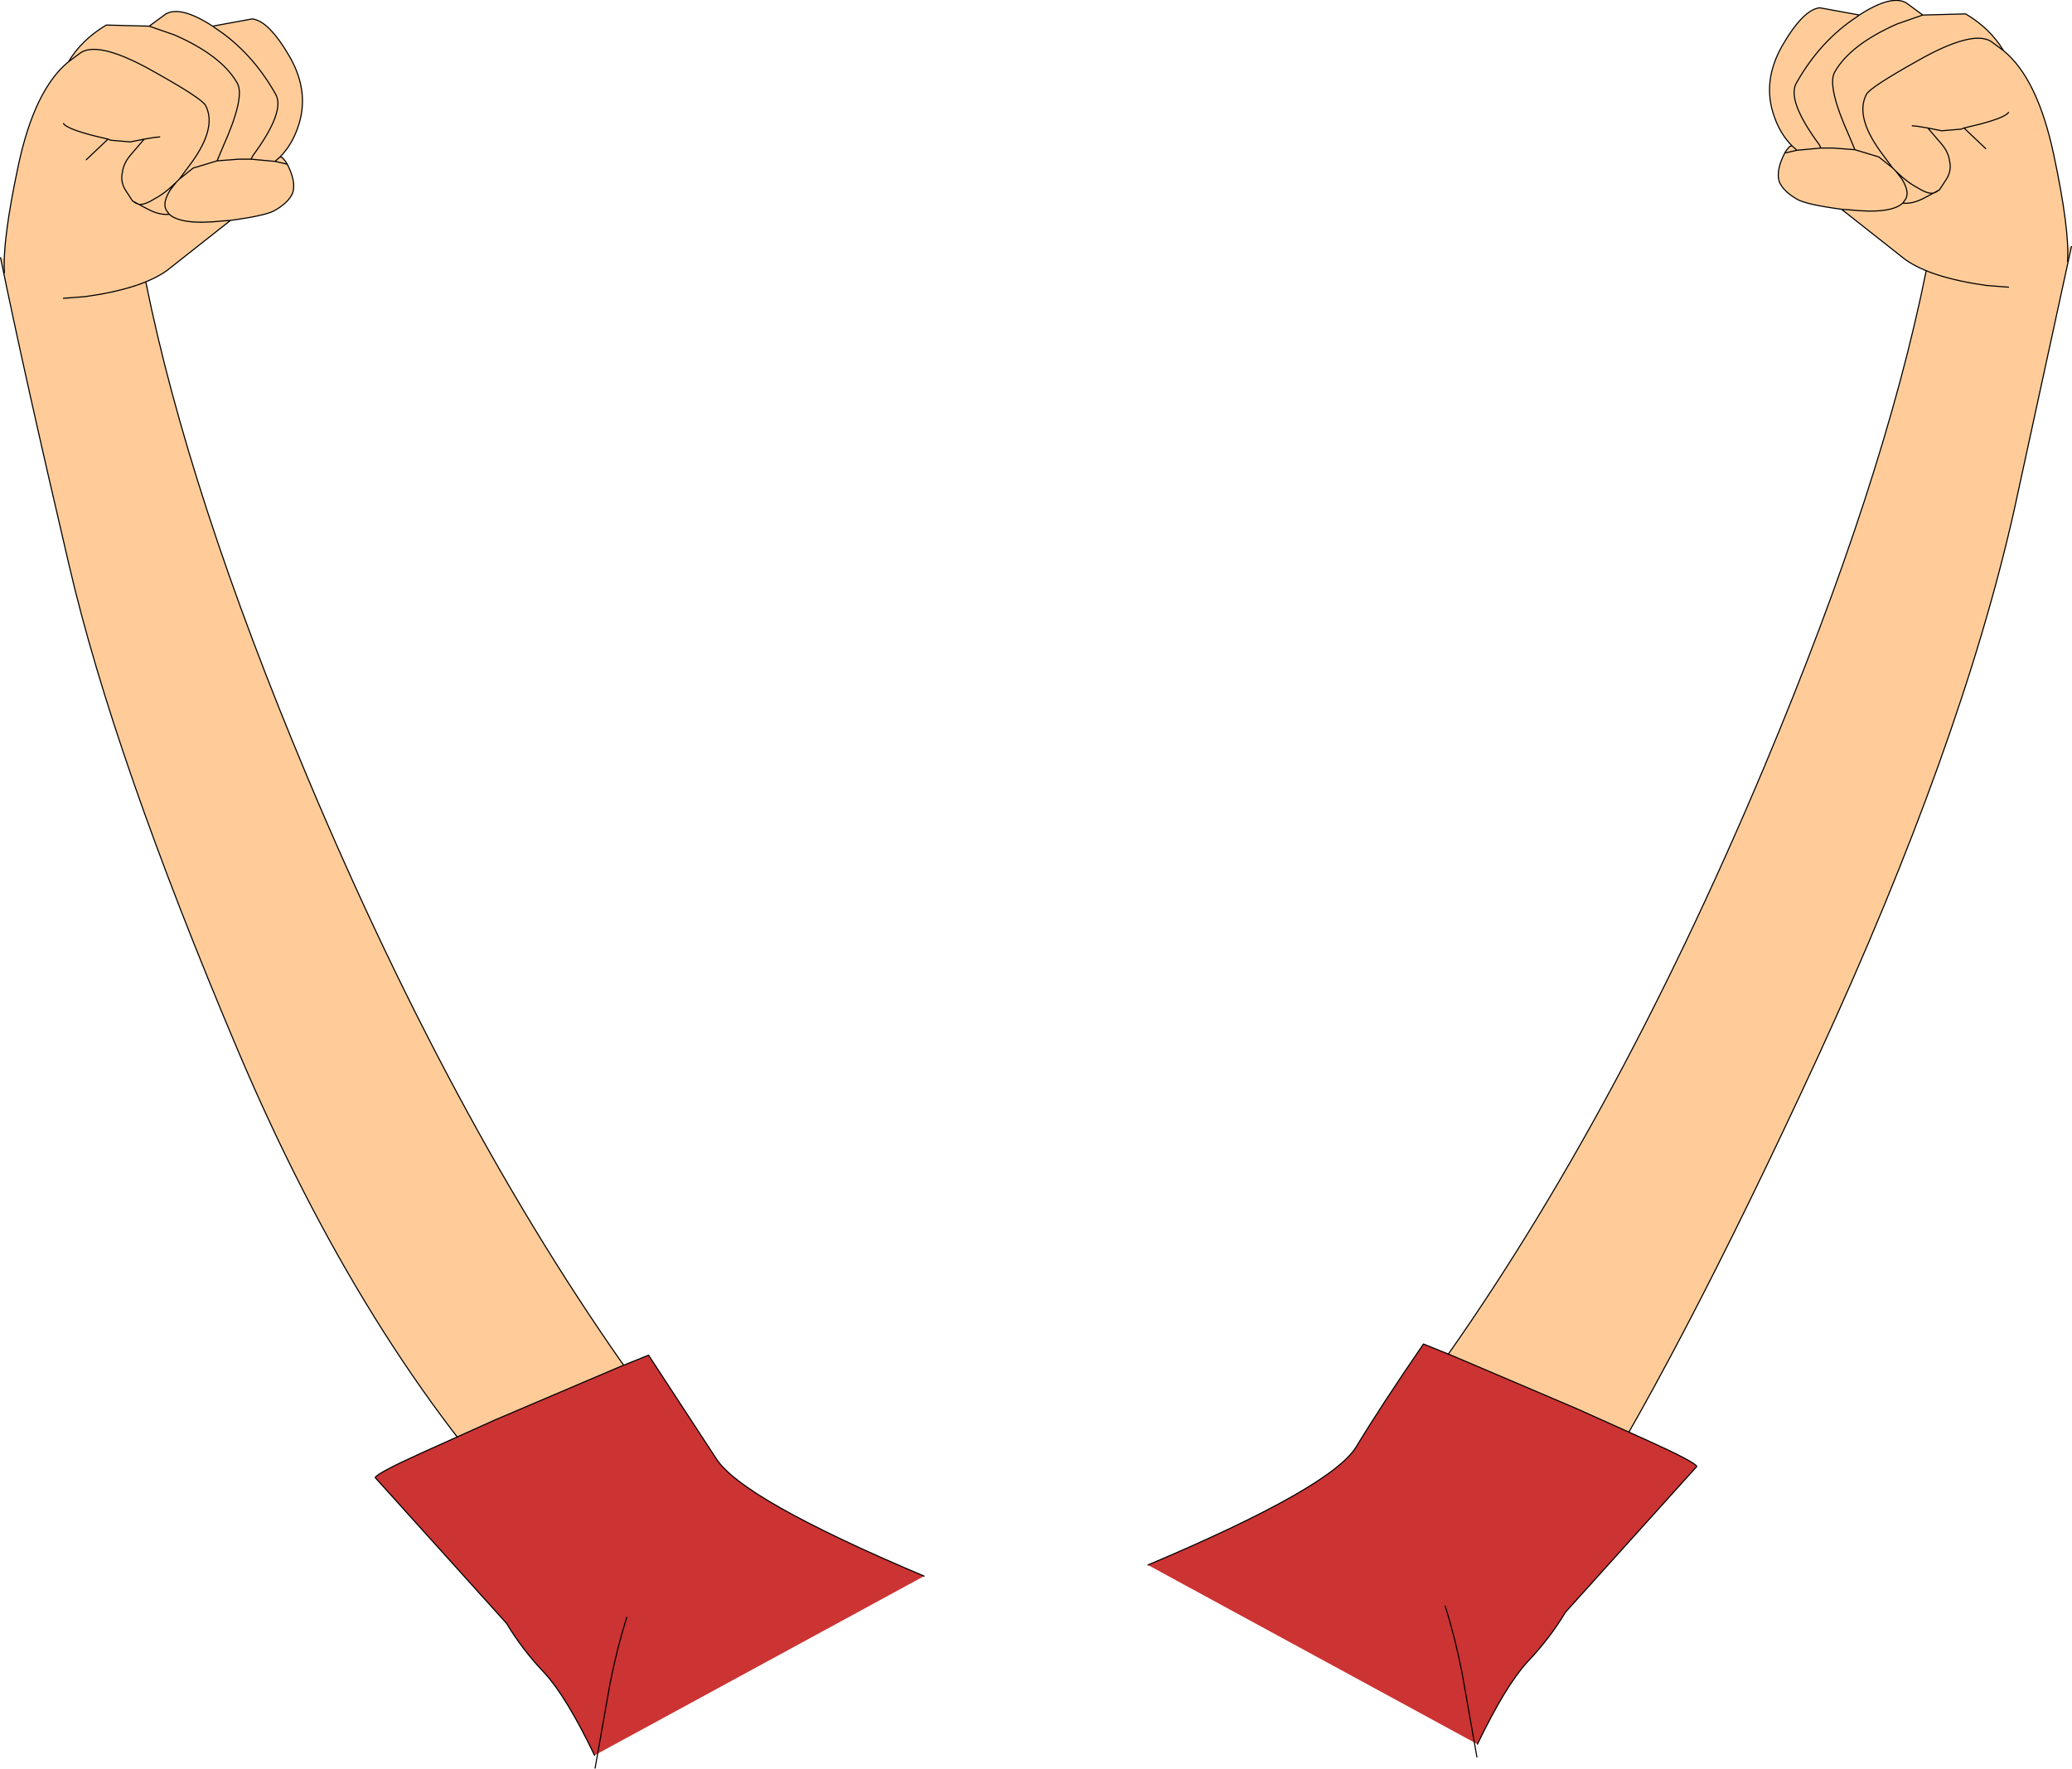 <?xml version="1.0" encoding="UTF-8" standalone="no"?>
<svg xmlns:xlink="http://www.w3.org/1999/xlink" height="158.9px" width="186.1px" xmlns="http://www.w3.org/2000/svg">
  <g transform="matrix(1.0, 0.0, 0.0, 1.0, 54.9, 78.15)">
    <path d="M-52.75 -62.6 L-51.5 -63.5 -43.5 -63.5 -43.5 -63.45 -52.75 -62.6 M-54.85 -55.0 Q-47.2 -52.6 -41.8 -52.8 -37.95 -33.7 -27.3 -8.35 -13.5 24.5 3.15 47.35 L-0.4 52.25 Q-4.25 57.65 -7.0 59.0 -22.3 42.7 -33.5 16.3 -44.7 -10.15 -48.7 -27.4 -52.75 -44.7 -54.85 -55.0" fill="#ffcc99" fill-rule="evenodd" stroke="none"/>
    <path d="M-43.5 -63.45 L-43.5 -63.5 -51.5 -63.5 -52.75 -62.6 M-54.85 -55.0 Q-52.75 -44.7 -48.7 -27.4 -44.7 -10.15 -33.5 16.3 -22.3 42.7 -7.0 59.0 -4.25 57.65 -0.4 52.25 L3.15 47.35 Q-13.5 24.5 -27.3 -8.35 -37.95 -33.7 -41.8 -52.8 M3.15 47.35 L4.5 45.5 M3.15 47.35 L4.0 48.5" fill="none" stroke="#000000" stroke-linecap="round" stroke-linejoin="round" stroke-width="0.1"/>
    <path d="M-1.5 79.55 Q-4.0 74.35 -5.95 72.2 -8.0 70.05 -9.4 67.7 L-21.2 54.6 Q-21.05 54.2 -16.85 52.3 L-10.4 49.4 0.75 44.65 3.35 43.6 9.4 52.85 Q11.65 56.5 28.1 63.45 L-1.5 79.55" fill="#cc3333" fill-rule="evenodd" stroke="none"/>
    <path d="M-1.5 79.55 Q-4.0 74.35 -5.95 72.2 -8.0 70.05 -9.4 67.7 L-21.2 54.6 Q-21.05 54.2 -16.85 52.3 L-10.4 49.4 0.75 44.65 3.35 43.6 9.4 52.85 Q11.65 56.5 28.1 63.45" fill="none" stroke="#000000" stroke-linecap="round" stroke-linejoin="round" stroke-width="0.1"/>
    <path d="M-1.45 80.7 L-0.1 73.05 Q0.55 69.8 1.4 67.15" fill="none" stroke="#000000" stroke-linecap="round" stroke-linejoin="round" stroke-width="0.1"/>
    <path d="M119.8 -64.45 L119.8 -64.5 127.8 -64.5 129.05 -63.6 119.8 -64.45 M73.15 46.35 Q89.8 23.5 103.6 -9.35 114.25 -34.7 118.1 -53.8 123.5 -53.6 131.15 -56.0 L126.0 -32.3 Q121.25 -11.15 108.4 16.75 95.55 44.6 86.3 59.0 80.55 56.65 76.7 51.25 L73.15 46.35" fill="#ffcc99" fill-rule="evenodd" stroke="none"/>
    <path d="M119.8 -64.45 L119.8 -64.5 127.8 -64.5 129.05 -63.6 M73.15 46.35 Q89.8 23.5 103.6 -9.35 114.25 -34.7 118.1 -53.8 M131.15 -56.0 L126.0 -32.3 Q121.25 -11.15 108.4 16.75 95.55 44.6 86.3 59.0 80.55 56.65 76.7 51.25 L73.15 46.35 72.3 47.5 M73.15 46.35 L71.8 44.5" fill="none" stroke="#000000" stroke-linecap="round" stroke-linejoin="round" stroke-width="0.1"/>
    <path d="M77.8 78.55 Q80.3 73.35 82.25 71.2 84.3 69.05 85.7 66.7 L97.5 53.6 Q97.35 53.2 93.15 51.3 L86.7 48.4 75.55 43.65 72.95 42.6 Q69.2 48.05 66.9 51.85 64.65 55.5 48.2 62.45 L77.8 78.55" fill="#cc3333" fill-rule="evenodd" stroke="none"/>
    <path d="M77.8 78.55 Q80.3 73.35 82.25 71.2 84.3 69.05 85.7 66.7 L97.5 53.6 Q97.35 53.2 93.15 51.3 L86.7 48.4 75.55 43.65 72.95 42.6 Q69.2 48.05 66.9 51.85 64.65 55.5 48.2 62.45" fill="none" stroke="#000000" stroke-linecap="round" stroke-linejoin="round" stroke-width="0.1"/>
    <path d="M77.75 79.7 L76.4 72.05 Q75.75 68.8 74.9 66.15" fill="none" stroke="#000000" stroke-linecap="round" stroke-linejoin="round" stroke-width="0.1"/>
    <path d="M-54.5 -53.65 Q-54.7 -56.5 -53.25 -63.3 -51.8 -70.1 -48.75 -72.6 -47.55 -74.6 -45.35 -75.9 L-41.5 -75.8 -40.0 -76.9 Q-38.65 -77.65 -35.8 -75.8 L-32.25 -76.45 Q-30.75 -76.3 -28.85 -73.0 -27.05 -69.8 -28.15 -66.7 -28.7 -65.1 -29.75 -64.05 L-29.55 -64.0 -29.25 -63.65 -29.1 -63.4 Q-28.3 -61.85 -28.6 -60.85 -28.95 -59.95 -30.3 -59.2 -31.2 -58.75 -34.2 -58.35 L-39.9 -53.85 Q-42.2 -52.2 -47.25 -51.5 L-54.5 -53.65 M-38.8 -62.05 L-39.05 -61.8 Q-40.05 -60.8 -41.0 -60.3 -41.95 -59.7 -42.45 -59.8 -41.95 -59.7 -41.0 -60.3 -40.05 -60.8 -39.05 -61.8 L-38.8 -62.05 -37.65 -63.6 Q-35.4 -66.75 -36.45 -68.7 -36.85 -69.35 -41.05 -71.7 -45.9 -74.45 -47.6 -73.45 L-48.75 -72.6 -47.6 -73.45 Q-45.9 -74.45 -41.05 -71.7 -36.85 -69.35 -36.45 -68.7 -35.4 -66.75 -37.65 -63.6 L-38.8 -62.05 -37.55 -63.05 -35.4 -63.7 -37.55 -63.05 -38.8 -62.05 M-41.95 -65.65 L-41.05 -65.8 -40.55 -65.85 -41.05 -65.8 -41.95 -65.65 -43.15 -64.25 Q-43.8 -63.5 -43.9 -62.7 -44.1 -61.85 -43.65 -61.1 L-43.0 -60.1 -43.65 -61.1 Q-44.1 -61.85 -43.9 -62.7 -43.8 -63.5 -43.15 -64.25 L-41.95 -65.65 -43.2 -65.4 -44.95 -65.55 -45.2 -65.65 -44.95 -65.55 -43.2 -65.4 -41.95 -65.65 M-49.2 -67.05 Q-48.9 -66.6 -46.65 -66.0 L-45.2 -65.65 -47.15 -63.8 -45.2 -65.65 -46.65 -66.0 Q-48.9 -66.6 -49.2 -67.05 M-32.35 -63.85 L-30.2 -63.65 -29.75 -64.05 -30.2 -63.65 -29.1 -63.4 -30.2 -63.65 -32.35 -63.85 -33.45 -63.85 -35.4 -63.7 -34.9 -64.9 Q-32.85 -69.45 -33.6 -70.7 -35.0 -73.15 -39.2 -75.0 L-41.5 -75.8 -39.2 -75.0 Q-35.0 -73.15 -33.6 -70.7 -32.85 -69.45 -34.9 -64.9 L-35.4 -63.7 -33.45 -63.85 -32.35 -63.85 -32.2 -64.15 Q-29.25 -68.15 -30.15 -69.7 -32.3 -73.5 -35.6 -75.65 L-35.8 -75.8 -35.6 -75.65 Q-32.3 -73.5 -30.15 -69.7 -29.25 -68.15 -32.2 -64.15 L-32.35 -63.85 M-42.7 -59.9 L-42.45 -59.8 -43.0 -60.1 -42.7 -59.9 M-39.7 -58.9 Q-38.6 -57.9 -34.9 -58.3 L-34.2 -58.35 -34.9 -58.3 Q-38.6 -57.9 -39.7 -58.9 -40.6 -58.8 -41.7 -59.4 L-42.45 -59.8 -41.7 -59.4 Q-40.6 -58.8 -39.7 -58.9 L-39.95 -59.25 Q-40.35 -59.9 -39.6 -61.1 L-39.05 -61.8 -39.6 -61.1 Q-40.35 -59.9 -39.95 -59.25 L-39.7 -58.9" fill="#ffcc99" fill-rule="evenodd" stroke="none"/>
    <path d="M-54.5 -53.65 Q-54.7 -56.5 -53.25 -63.3 -51.8 -70.1 -48.75 -72.6 -47.55 -74.6 -45.35 -75.9 L-41.5 -75.8 -40.0 -76.9 Q-38.65 -77.65 -35.8 -75.8 L-32.25 -76.45 Q-30.75 -76.3 -28.85 -73.0 -27.05 -69.8 -28.15 -66.7 -28.7 -65.1 -29.75 -64.05 L-29.55 -64.0 -29.25 -63.65 -29.1 -63.4 Q-28.3 -61.85 -28.6 -60.85 -28.95 -59.95 -30.3 -59.2 -31.2 -58.75 -34.2 -58.35 L-39.9 -53.85 Q-42.2 -52.2 -47.25 -51.5 L-49.2 -51.35 M-41.5 -75.8 L-39.2 -75.0 Q-35.0 -73.15 -33.6 -70.7 -32.85 -69.45 -34.9 -64.9 L-35.4 -63.7 -33.45 -63.85 -32.35 -63.85 -32.2 -64.15 Q-29.25 -68.15 -30.15 -69.7 -32.3 -73.5 -35.6 -75.65 L-35.8 -75.8 M-29.75 -64.05 L-30.2 -63.65 -29.1 -63.4 M-30.2 -63.65 L-32.35 -63.85 M-47.15 -63.8 L-45.2 -65.65 -46.65 -66.0 Q-48.9 -66.6 -49.2 -67.05 M-43.0 -60.1 L-43.65 -61.1 Q-44.1 -61.85 -43.9 -62.7 -43.8 -63.5 -43.15 -64.25 L-41.95 -65.65 -43.2 -65.4 -44.95 -65.55 -45.2 -65.65 M-48.75 -72.6 L-47.6 -73.45 Q-45.9 -74.45 -41.05 -71.7 -36.85 -69.35 -36.45 -68.7 -35.4 -66.75 -37.65 -63.6 L-38.8 -62.05 -37.55 -63.05 -35.4 -63.7 M-40.55 -65.85 L-41.05 -65.8 -41.95 -65.65 M-42.45 -59.8 Q-41.95 -59.7 -41.0 -60.3 -40.05 -60.8 -39.05 -61.8 L-38.8 -62.05 M-42.7 -59.9 L-42.45 -59.8 -43.0 -60.1 -42.7 -59.9 M-42.45 -59.8 L-41.7 -59.4 Q-40.6 -58.8 -39.7 -58.9 L-39.95 -59.25 Q-40.35 -59.9 -39.6 -61.1 L-39.05 -61.8 M-34.2 -58.35 L-34.9 -58.3 Q-38.6 -57.9 -39.7 -58.9" fill="none" stroke="#000000" stroke-linecap="round" stroke-linejoin="round" stroke-width="0.1"/>
    <path d="M130.8 -54.65 Q131.0 -57.5 129.55 -64.3 128.1 -71.1 125.05 -73.6 123.85 -75.6 121.65 -76.9 L117.8 -76.8 116.3 -77.9 Q114.95 -78.65 112.1 -76.8 L108.55 -77.45 Q107.05 -77.3 105.15 -74.0 103.35 -70.8 104.45 -67.7 105.0 -66.1 106.05 -65.05 L105.85 -65.0 105.55 -64.65 105.4 -64.4 Q104.6 -62.85 104.9 -61.85 105.25 -60.95 106.6 -60.2 107.5 -59.75 110.5 -59.35 L116.2 -54.85 Q118.5 -53.2 123.55 -52.5 L130.8 -54.65 M115.1 -63.05 L115.35 -62.8 Q116.35 -61.8 117.3 -61.3 118.25 -60.7 118.75 -60.8 118.25 -60.7 117.3 -61.3 116.35 -61.8 115.35 -62.8 L115.1 -63.05 113.95 -64.6 Q111.7 -67.75 112.75 -69.7 113.15 -70.35 117.35 -72.7 122.2 -75.45 123.9 -74.45 L125.05 -73.6 123.9 -74.45 Q122.2 -75.45 117.35 -72.7 113.15 -70.35 112.75 -69.7 111.7 -67.75 113.95 -64.6 L115.1 -63.05 113.85 -64.05 111.7 -64.7 113.85 -64.05 115.1 -63.05 M118.25 -66.65 L117.35 -66.8 116.85 -66.85 117.35 -66.8 118.25 -66.65 119.45 -65.25 Q120.1 -64.5 120.2 -63.7 120.4 -62.85 119.95 -62.1 L119.3 -61.1 119.95 -62.1 Q120.4 -62.85 120.2 -63.7 120.1 -64.5 119.45 -65.25 L118.25 -66.65 119.5 -66.4 121.25 -66.55 121.5 -66.65 121.25 -66.55 119.5 -66.4 118.25 -66.65 M125.5 -68.05 Q125.2 -67.6 122.95 -67.0 L121.5 -66.65 123.45 -64.8 121.5 -66.65 122.95 -67.0 Q125.2 -67.6 125.5 -68.05 M108.65 -64.85 L106.5 -64.65 106.05 -65.05 106.5 -64.65 105.4 -64.4 106.5 -64.65 108.65 -64.85 109.75 -64.85 111.7 -64.7 111.2 -65.9 Q109.15 -70.45 109.9 -71.7 111.3 -74.15 115.5 -76.0 L117.8 -76.8 115.5 -76.0 Q111.3 -74.15 109.9 -71.7 109.15 -70.45 111.2 -65.9 L111.7 -64.7 109.75 -64.85 108.65 -64.85 108.5 -65.15 Q105.55 -69.15 106.45 -70.7 108.6 -74.5 111.9 -76.65 L112.1 -76.8 111.9 -76.65 Q108.6 -74.5 106.45 -70.7 105.55 -69.15 108.5 -65.15 L108.65 -64.85 M119.0 -60.9 L118.75 -60.8 119.3 -61.1 119.0 -60.9 M116.0 -59.9 Q114.9 -58.9 111.2 -59.3 L110.5 -59.35 111.2 -59.3 Q114.9 -58.9 116.0 -59.9 116.9 -59.8 118.0 -60.4 L118.75 -60.8 118.0 -60.4 Q116.9 -59.8 116.0 -59.9 L116.25 -60.25 Q116.65 -60.9 115.9 -62.1 L115.35 -62.8 115.9 -62.1 Q116.65 -60.9 116.25 -60.25 L116.0 -59.9" fill="#ffcc99" fill-rule="evenodd" stroke="none"/>
    <path d="M130.8 -54.65 Q131.0 -57.5 129.55 -64.3 128.1 -71.1 125.05 -73.6 123.85 -75.6 121.65 -76.9 L117.8 -76.8 116.3 -77.9 Q114.95 -78.65 112.1 -76.8 L108.55 -77.45 Q107.05 -77.3 105.15 -74.0 103.35 -70.8 104.45 -67.7 105.0 -66.1 106.05 -65.05 L105.85 -65.0 105.55 -64.65 105.4 -64.4 Q104.6 -62.85 104.9 -61.85 105.25 -60.95 106.6 -60.2 107.5 -59.75 110.5 -59.35 L116.2 -54.85 Q118.5 -53.2 123.55 -52.5 L125.5 -52.35 M117.8 -76.8 L115.5 -76.0 Q111.3 -74.15 109.9 -71.7 109.15 -70.45 111.2 -65.9 L111.7 -64.7 109.75 -64.85 108.65 -64.85 108.5 -65.15 Q105.55 -69.15 106.45 -70.7 108.6 -74.5 111.9 -76.65 L112.1 -76.8 M106.05 -65.05 L106.5 -64.65 105.4 -64.4 M106.5 -64.65 L108.65 -64.85 M125.05 -73.6 L123.9 -74.45 Q122.2 -75.45 117.35 -72.7 113.15 -70.35 112.75 -69.7 111.7 -67.75 113.95 -64.6 L115.1 -63.05 113.85 -64.05 111.7 -64.7 M123.45 -64.8 L121.5 -66.65 122.95 -67.0 Q125.2 -67.6 125.5 -68.05 M119.3 -61.1 L119.95 -62.1 Q120.4 -62.85 120.2 -63.7 120.1 -64.5 119.45 -65.25 L118.25 -66.65 119.5 -66.4 121.25 -66.55 121.5 -66.65 M116.85 -66.85 L117.35 -66.8 118.25 -66.65 M118.75 -60.8 Q118.25 -60.7 117.3 -61.3 116.35 -61.8 115.35 -62.8 L115.1 -63.05 M119.0 -60.9 L118.75 -60.8 119.3 -61.1 119.0 -60.9 M118.75 -60.8 L118.0 -60.4 Q116.9 -59.8 116.0 -59.9 L116.25 -60.25 Q116.65 -60.9 115.9 -62.1 L115.35 -62.8 M110.5 -59.35 L111.2 -59.3 Q114.9 -58.9 116.0 -59.9" fill="none" stroke="#000000" stroke-linecap="round" stroke-linejoin="round" stroke-width="0.1"/>
  </g>
</svg>
